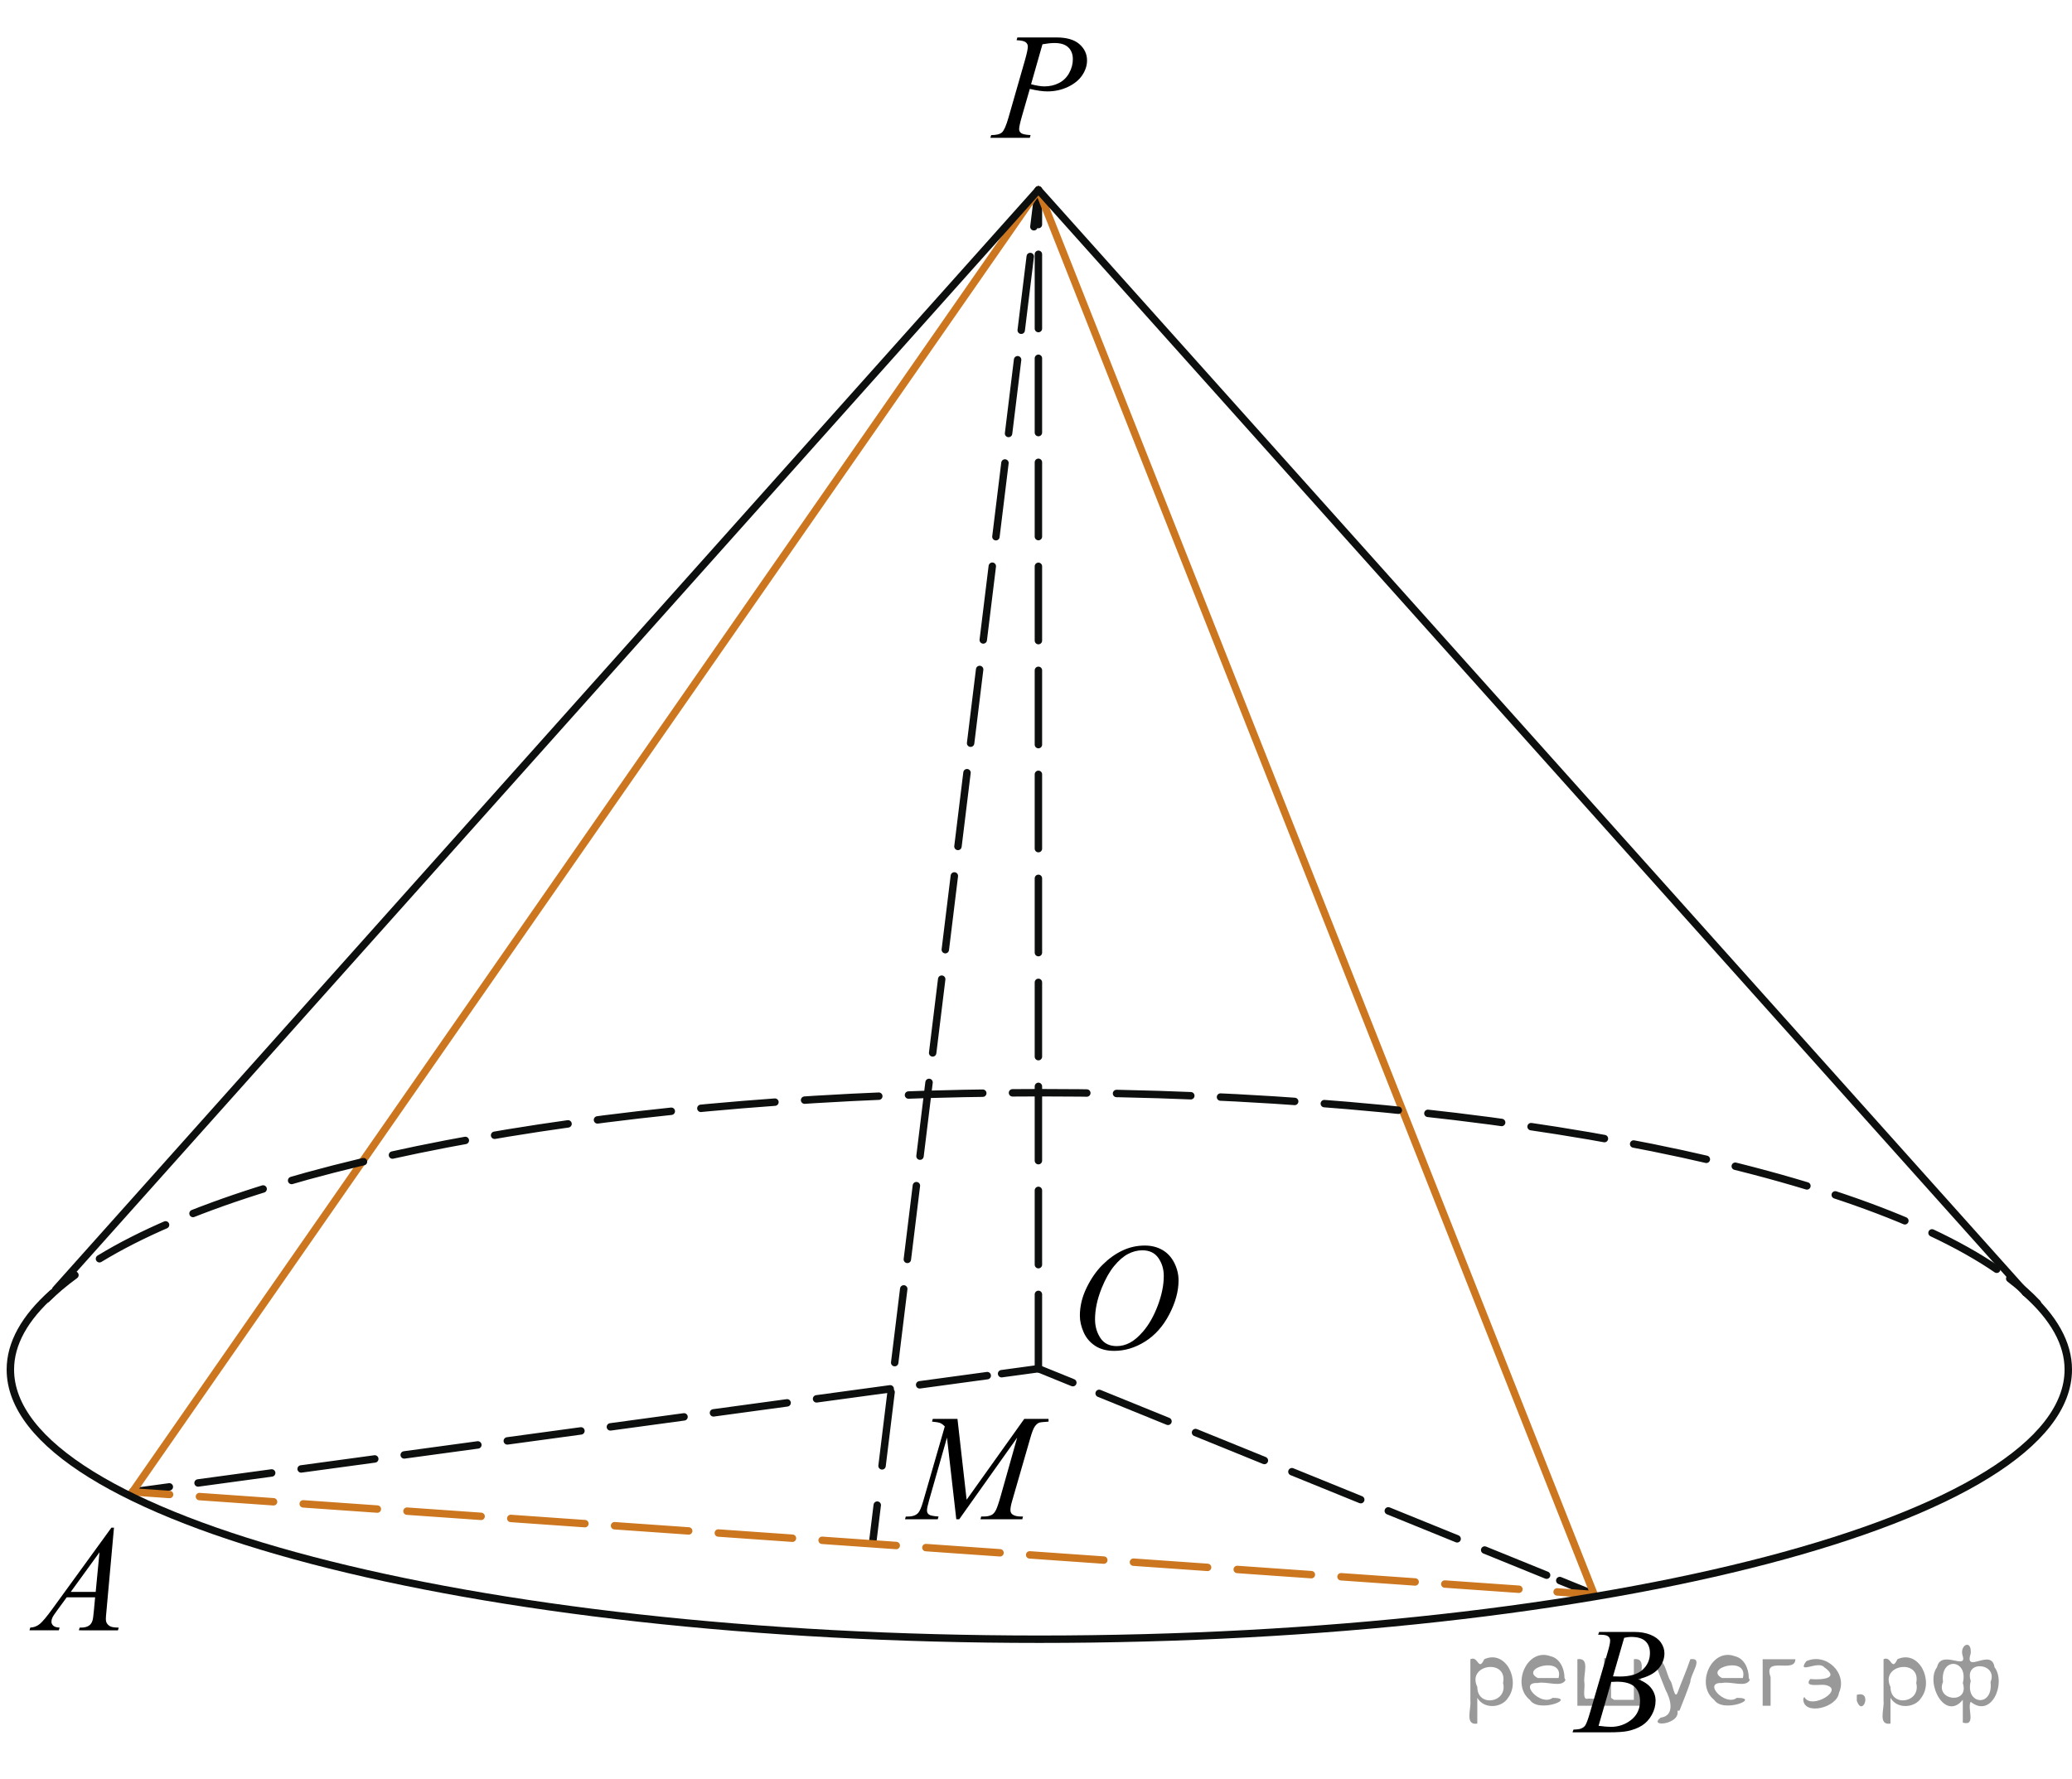 <?xml version="1.0" encoding="utf-8"?>
<!-- Generator: Adobe Illustrator 27.2.0, SVG Export Plug-In . SVG Version: 6.00 Build 0)  -->
<svg version="1.1" id="Слой_1" xmlns="http://www.w3.org/2000/svg" xmlns:xlink="http://www.w3.org/1999/xlink" x="0px" y="0px"
	 width="209.12px" height="179.575px" viewBox="0 0 209.12 179.575" enable-background="new 0 0 209.12 179.575"
	 xml:space="preserve">
<g>
	<g>
		
			<line fill="none" stroke="#0D0F0F" stroke-width="0.75" stroke-linecap="round" stroke-linejoin="round" stroke-dasharray="7.5,3" x1="104.803" y1="19.171" x2="104.347" y2="22.893"/>
		
			<line fill="none" stroke="#0D0F0F" stroke-width="0.75" stroke-linecap="round" stroke-linejoin="round" stroke-dasharray="7.5,3" x1="103.98" y1="25.894" x2="88.721" y2="150.441"/>
		
			<line fill="none" stroke="#0D0F0F" stroke-width="0.75" stroke-linecap="round" stroke-linejoin="round" stroke-dasharray="7.5,3" x1="88.537" y1="151.943" x2="88.082" y2="155.664"/>
	</g>
</g>
<line fill="none" stroke="#0D0F0F" stroke-width="0.75" stroke-linecap="round" stroke-linejoin="round" stroke-dasharray="7.5,3" x1="104.803" y1="138.17" x2="104.803" y2="19.171"/>
<g>
	<g>
		
			<line fill="none" stroke="#0D0F0F" stroke-width="0.75" stroke-linecap="round" stroke-linejoin="round" stroke-dasharray="7.5,3" x1="13.376" y1="150.607" x2="17.091" y2="150.101"/>
		
			<line fill="none" stroke="#0D0F0F" stroke-width="0.75" stroke-linecap="round" stroke-linejoin="round" stroke-dasharray="7.5,3" x1="19.988" y1="149.707" x2="99.639" y2="138.872"/>
		
			<line fill="none" stroke="#0D0F0F" stroke-width="0.75" stroke-linecap="round" stroke-linejoin="round" stroke-dasharray="7.5,3" x1="101.088" y1="138.676" x2="104.803" y2="138.17"/>
	</g>
</g>
<g>
	<g>
		
			<line fill="none" stroke="#0D0F0F" stroke-width="0.75" stroke-linecap="round" stroke-linejoin="round" stroke-dasharray="7.5,3" x1="104.803" y1="138.17" x2="108.278" y2="139.582"/>
		
			<line fill="none" stroke="#0D0F0F" stroke-width="0.75" stroke-linecap="round" stroke-linejoin="round" stroke-dasharray="7.5,3" x1="110.934" y1="140.662" x2="156.094" y2="159.017"/>
		
			<line fill="none" stroke="#0D0F0F" stroke-width="0.75" stroke-linecap="round" stroke-linejoin="round" stroke-dasharray="7.5,3" x1="157.422" y1="159.557" x2="160.894" y2="160.969"/>
	</g>
</g>
<g>
	<g>
		
			<line fill="none" stroke="#CC761F" stroke-width="0.75" stroke-linecap="round" stroke-linejoin="round" stroke-dasharray="7.5,3" x1="13.376" y1="150.607" x2="17.116" y2="150.87"/>
		
			<line fill="none" stroke="#CC761F" stroke-width="0.75" stroke-linecap="round" stroke-linejoin="round" stroke-dasharray="7.5,3" x1="20.128" y1="151.081" x2="155.649" y2="160.601"/>
		
			<line fill="none" stroke="#CC761F" stroke-width="0.75" stroke-linecap="round" stroke-linejoin="round" stroke-dasharray="7.5,3" x1="157.154" y1="160.706" x2="160.894" y2="160.969"/>
	</g>
</g>
<line fill="none" stroke="#CC761F" stroke-width="0.75" stroke-linecap="round" stroke-linejoin="round" stroke-miterlimit="8" x1="104.803" y1="19.171" x2="160.894" y2="160.969"/>
<line fill="none" stroke="#CC761F" stroke-width="0.75" stroke-linecap="round" stroke-linejoin="round" stroke-miterlimit="8" x1="104.803" y1="19.171" x2="13.376" y2="150.607"/>
<path fill="none" stroke="#0D0F0F" stroke-width="0.75" stroke-linecap="round" stroke-linejoin="round" stroke-miterlimit="8" d="
	M5.296,130.549c-2.821,2.504-4.25,5.098-4.25,7.709c0,15.035,46.491,27.223,103.849,27.223c57.352,0,103.85-12.188,103.85-27.223
	c0-2.632-1.457-5.246-4.318-7.771"/>
<g>
	<g>
		
			<path fill="none" stroke="#0D0F0F" stroke-width="0.75" stroke-linecap="round" stroke-linejoin="round" stroke-dasharray="7.5,3" d="
			M4.705,131.141c0.827-0.824,1.781-1.631,2.858-2.418"/>
		
			<path fill="none" stroke="#0D0F0F" stroke-width="0.75" stroke-linecap="round" stroke-linejoin="round" stroke-dasharray="7.5,3" d="
			M10.04,127.072c16.491-10.072,53.435-16.762,94.921-16.762c43.076,0,81.184,7.207,96.667,17.895"/>
		
			<path fill="none" stroke="#0D0F0F" stroke-width="0.75" stroke-linecap="round" stroke-linejoin="round" stroke-dasharray="7.5,3" d="
			M202.835,129.079c1.063,0.812,1.997,1.642,2.796,2.489"/>
	</g>
</g>
<g>
	<g>
		<g>
			<g>
				<g>
					<g>
						<g>
							<g>
								<g>
									<g>
										<g>
											<g>
												<g>
													<defs>
														<rect id="SVGID_1_" y="150.67" width="15.125" height="16.694"/>
													</defs>
													<clipPath id="SVGID_00000106833693262774592410000008275039676592006837_">
														<use xlink:href="#SVGID_1_"  overflow="visible"/>
													</clipPath>
													<g clip-path="url(#SVGID_00000106833693262774592410000008275039676592006837_)">
														<g enable-background="new    ">
															<path d="M11.504,154.218l-0.761,8.431c-0.04,0.394-0.059,0.652-0.059,0.777
																c0,0.199,0.037,0.351,0.111,0.456c0.093,0.144,0.22,0.251,0.38,0.321
																c0.16,0.069,0.429,0.104,0.809,0.104l-0.081,0.276H7.959l0.082-0.276h0.17
																c0.32,0,0.581-0.07,0.783-0.209c0.143-0.095,0.253-0.252,0.333-0.472
																c0.054-0.154,0.105-0.518,0.155-1.091l0.118-1.285H6.733l-1.019,1.397
																c-0.231,0.314-0.377,0.539-0.435,0.676c-0.059,0.138-0.089,0.266-0.089,0.386
																c0,0.159,0.064,0.296,0.192,0.41c0.128,0.115,0.34,0.178,0.635,0.188l-0.081,0.276H2.974
																l0.082-0.276c0.364-0.015,0.685-0.139,0.964-0.37c0.278-0.231,0.693-0.727,1.244-1.483l5.982-8.236
																H11.504z M10.042,156.707l-2.903,3.999h2.519L10.042,156.707z"/>
														</g>
													</g>
												</g>
											</g>
										</g>
									</g>
								</g>
							</g>
						</g>
					</g>
				</g>
			</g>
		</g>
	</g>
</g>
<g>
	<g>
		<g>
			<g>
				<g>
					<g>
						<g>
							<g>
								<g>
									<g>
										<g>
											<g>
												<g>
													<g>
														<defs>
															
																<rect id="SVGID_00000018949913578085476130000010321468595056520598_" x="156.094" y="160.969" width="15.124" height="16.695"/>
														</defs>
														<clipPath id="SVGID_00000065072609812649992550000000926125931490617776_">
															<use xlink:href="#SVGID_00000018949913578085476130000010321468595056520598_"  overflow="visible"/>
														</clipPath>
														<g clip-path="url(#SVGID_00000065072609812649992550000000926125931490617776_)">
															<g enable-background="new    ">
																<path d="M161.295,165.023l0.103-0.276h3.574c0.601,0,1.136,0.095,1.606,0.284
																	c0.47,0.19,0.822,0.453,1.056,0.792c0.234,0.339,0.351,0.697,0.351,1.076
																	c0,0.583-0.208,1.11-0.624,1.581s-1.094,0.818-2.034,1.042c0.606,0.231,1.051,0.534,1.337,0.912
																	c0.285,0.379,0.428,0.795,0.428,1.248c0,0.504-0.128,0.984-0.384,1.442
																	c-0.256,0.459-0.585,0.815-0.985,1.069c-0.401,0.254-0.886,0.44-1.451,0.56
																	c-0.404,0.085-1.034,0.127-1.891,0.127h-3.671l0.097-0.276c0.384-0.01,0.644-0.048,0.782-0.112
																	c0.197-0.085,0.337-0.196,0.421-0.336c0.118-0.19,0.276-0.623,0.473-1.301l1.795-6.137
																	c0.152-0.518,0.229-0.882,0.229-1.091c0-0.185-0.067-0.33-0.203-0.438
																	c-0.135-0.106-0.393-0.16-0.771-0.16C161.447,165.031,161.369,165.028,161.295,165.023z
																	 M161.339,174.224c0.532,0.069,0.948,0.104,1.248,0.104c0.769,0,1.449-0.234,2.042-0.703
																	c0.594-0.468,0.891-1.103,0.891-1.905c0-0.613-0.184-1.092-0.551-1.435
																	c-0.366-0.344-0.959-0.516-1.775-0.516c-0.158,0-0.35,0.008-0.576,0.022L161.339,174.224z
																	 M162.794,169.231c0.32,0.01,0.552,0.016,0.694,0.016c1.024,0,1.786-0.227,2.286-0.677
																	c0.499-0.451,0.749-1.016,0.749-1.693c0-0.513-0.152-0.913-0.458-1.199
																	c-0.305-0.287-0.792-0.43-1.462-0.43c-0.178,0-0.403,0.029-0.68,0.09L162.794,169.231z"/>
															</g>
														</g>
													</g>
												</g>
											</g>
										</g>
									</g>
								</g>
							</g>
						</g>
					</g>
				</g>
			</g>
		</g>
	</g>
</g>
<g>
	<g>
		<g>
			<g>
				<g>
					<g>
						<g>
							<g>
								<g>
									<g>
										<g>
											<g>
												<g>
													<g>
														<defs>
															<rect id="SVGID_00000132797085045849098760000004358113093932765868_" x="97.334" width="15.125" height="16.688"/>
														</defs>
														<clipPath id="SVGID_00000052092895050408545560000008797476482529572278_">
															<use xlink:href="#SVGID_00000132797085045849098760000004358113093932765868_"  overflow="visible"/>
														</clipPath>
														<g clip-path="url(#SVGID_00000052092895050408545560000008797476482529572278_)">
															<g enable-background="new    ">
																<path d="M102.681,3.78h3.944c1.033,0,1.807,0.226,2.318,0.677c0.513,0.451,0.769,1,0.769,1.647
																	c0,0.514-0.163,1.012-0.487,1.495c-0.325,0.483-0.808,0.876-1.448,1.177
																	c-0.64,0.302-1.332,0.452-2.075,0.452c-0.462,0-1.051-0.084-1.765-0.254l-0.798,2.766
																	c-0.187,0.657-0.281,1.091-0.281,1.301c0,0.159,0.066,0.291,0.2,0.396
																	c0.133,0.104,0.45,0.172,0.953,0.202l-0.074,0.276h-3.981l0.081-0.276
																	c0.522,0,0.885-0.091,1.089-0.273c0.205-0.182,0.425-0.684,0.661-1.506l1.654-5.769
																	c0.197-0.692,0.295-1.156,0.295-1.39c0-0.175-0.07-0.319-0.21-0.434
																	c-0.14-0.115-0.449-0.185-0.927-0.21L102.681,3.78z M104.062,8.504
																	c0.556,0.144,1.004,0.217,1.344,0.217c0.536,0,1.025-0.112,1.466-0.336
																	c0.44-0.225,0.785-0.56,1.034-1.01c0.248-0.448,0.373-0.914,0.373-1.397
																	c0-0.503-0.153-0.901-0.458-1.195c-0.306-0.294-0.769-0.441-1.389-0.441
																	c-0.335,0-0.741,0.043-1.219,0.127L104.062,8.504z"/>
															</g>
														</g>
													</g>
												</g>
											</g>
										</g>
									</g>
								</g>
							</g>
						</g>
					</g>
				</g>
			</g>
		</g>
	</g>
</g>
<g>
	<g>
		<g>
			<g>
				<g>
					<g>
						<g>
							<g>
								<g>
									<g>
										<g>
											<g>
												<g>
													<g>
														<g>
															<defs>
																
																	<rect id="SVGID_00000108993550186159157110000009645803113156449154_" x="106.347" y="122.239" width="16.568" height="18.715"/>
															</defs>
															<clipPath id="SVGID_00000027578489656753766430000017281134836381399729_">
																<use xlink:href="#SVGID_00000108993550186159157110000009645803113156449154_"  overflow="visible"/>
															</clipPath>
															<g clip-path="url(#SVGID_00000027578489656753766430000017281134836381399729_)">
																<g enable-background="new    ">
																</g>
															</g>
														</g>
													</g>
												</g>
											</g>
										</g>
									</g>
								</g>
							</g>
						</g>
					</g>
				</g>
			</g>
		</g>
	</g>
	<g>
		<g>
			<g>
				<g>
					<g>
						<g>
							<g>
								<g>
									<g>
										<g>
											<g>
												<g>
													<g>
														<g>
															<defs>
																
																	<rect id="SVGID_00000051376091738787557460000004280965123784932001_" x="106.016" y="122.182" width="16.511" height="18.146"/>
															</defs>
															<clipPath id="SVGID_00000048503044874420905750000004452275715584339366_">
																<use xlink:href="#SVGID_00000051376091738787557460000004280965123784932001_"  overflow="visible"/>
															</clipPath>
															<g clip-path="url(#SVGID_00000048503044874420905750000004452275715584339366_)">
																<g enable-background="new    ">
																	<path d="M115.541,125.74c0.665,0,1.254,0.146,1.766,0.44c0.513,0.292,0.914,0.725,1.205,1.297
																		c0.29,0.572,0.435,1.166,0.435,1.78c0,1.09-0.311,2.233-0.935,3.43
																		c-0.623,1.197-1.438,2.111-2.441,2.741c-1.005,0.63-2.045,0.944-3.118,0.944
																		c-0.773,0-1.42-0.174-1.94-0.521c-0.519-0.347-0.904-0.806-1.152-1.375
																		c-0.249-0.57-0.373-1.122-0.373-1.657c0-0.95,0.225-1.889,0.676-2.815
																		c0.45-0.927,0.988-1.702,1.614-2.324c0.625-0.622,1.293-1.101,2.002-1.435
																		C113.99,125.908,114.743,125.74,115.541,125.74z M115.29,126.22c-0.492,0-0.974,0.124-1.444,0.371
																		s-0.938,0.652-1.4,1.215c-0.463,0.561-0.879,1.298-1.248,2.208
																		c-0.453,1.119-0.68,2.177-0.68,3.171c0,0.71,0.18,1.338,0.539,1.886
																		c0.359,0.547,0.911,0.821,1.655,0.821c0.448,0,0.888-0.113,1.318-0.338s0.881-0.609,1.349-1.154
																		c0.586-0.685,1.078-1.559,1.478-2.62c0.398-1.062,0.599-2.054,0.599-2.973
																		c0-0.68-0.18-1.281-0.54-1.804C116.556,126.481,116.014,126.22,115.29,126.22z"/>
																</g>
															</g>
														</g>
													</g>
												</g>
											</g>
										</g>
									</g>
								</g>
							</g>
						</g>
					</g>
				</g>
			</g>
		</g>
	</g>
</g>
<g>
	<g>
		<g>
			<g>
				<g>
					<g>
						<g>
							<g>
								<defs>
									
										<rect id="SVGID_00000154410333399613448760000003887937493687210400_" x="89.481" y="139.503" width="20.719" height="16.56"/>
								</defs>
								<clipPath id="SVGID_00000103248231680281691520000010324118584587403392_">
									<use xlink:href="#SVGID_00000154410333399613448760000003887937493687210400_"  overflow="visible"/>
								</clipPath>
								<g clip-path="url(#SVGID_00000103248231680281691520000010324118584587403392_)">
									<g enable-background="new    ">
									</g>
								</g>
							</g>
						</g>
					</g>
				</g>
			</g>
		</g>
	</g>
	<g>
		<g>
			<g>
				<g>
					<g>
						<g>
							<g>
								<defs>
									
										<rect id="SVGID_00000114048628621511348950000016036010542933824921_" x="89.079" y="139.45" width="20.65" height="16.697"/>
								</defs>
								<clipPath id="SVGID_00000106835427626061791630000011828158464715143829_">
									<use xlink:href="#SVGID_00000114048628621511348950000016036010542933824921_"  overflow="visible"/>
								</clipPath>
								<g clip-path="url(#SVGID_00000106835427626061791630000011828158464715143829_)">
									<g enable-background="new    ">
										<path d="M96.634,143.237l0.924,8.162l5.819-8.162h2.448v0.277c-0.532,0.034-0.846,0.069-0.939,0.104
											c-0.163,0.065-0.312,0.194-0.448,0.389c-0.135,0.194-0.282,0.567-0.44,1.121l-1.856,6.427
											c-0.108,0.374-0.163,0.668-0.163,0.882c0,0.194,0.066,0.342,0.2,0.441
											c0.187,0.144,0.483,0.217,0.887,0.217h0.178l-0.067,0.276h-4.222l0.074-0.276h0.2
											c0.374,0,0.661-0.055,0.858-0.165c0.153-0.079,0.29-0.23,0.41-0.452
											c0.121-0.222,0.29-0.713,0.507-1.476l1.656-5.874l-5.849,8.243h-0.296l-0.939-8.243l-1.79,6.271
											c-0.153,0.533-0.229,0.892-0.229,1.076c0,0.184,0.066,0.325,0.2,0.422
											c0.133,0.098,0.456,0.163,0.968,0.198l-0.081,0.276h-3.306l0.082-0.276h0.2
											c0.488,0,0.84-0.125,1.057-0.374c0.158-0.18,0.323-0.567,0.496-1.166l2.182-7.556
											c-0.163-0.169-0.318-0.284-0.466-0.344c-0.148-0.06-0.422-0.107-0.821-0.142l0.074-0.277H96.634z"/>
									</g>
								</g>
							</g>
						</g>
					</g>
				</g>
			</g>
		</g>
	</g>
</g>
<line fill="none" stroke="#0D0F0F" stroke-width="0.75" stroke-linecap="round" stroke-linejoin="round" stroke-miterlimit="8" x1="104.803" y1="19.171" x2="5.623" y2="130.183"/>
<line fill="none" stroke="#0D0F0F" stroke-width="0.75" stroke-linecap="round" stroke-linejoin="round" stroke-miterlimit="8" x1="104.803" y1="19.171" x2="204.427" y2="130.488"/>
<g style="stroke:none;fill:#000;fill-opacity:0.4" > <path d="m 149.1,171.5 c 0,0.8 0,1.6 0,2.5 -1.3,0.2 -0.6,-1.5 -0.7,-2.3 0,-1.4 0,-2.8 0,-4.2 0.8,-0.4 0.8,1.3 1.4,0.0 2.2,-1.0 3.7,2.2 2.4,3.9 -0.6,1.0 -2.4,1.2 -3.1,0.0 z m 2.6,-1.6 c 0.5,-2.5 -3.7,-1.9 -2.6,0.4 0.0,2.1 3.1,1.6 2.6,-0.4 z" /> <path d="m 158.0,169.6 c -0.4,0.8 -1.9,0.1 -2.8,0.3 -2.0,-0.1 0.3,2.4 1.5,1.5 2.5,0.0 -1.4,1.6 -2.3,0.2 -1.9,-1.5 -0.3,-5.3 2.1,-4.4 0.9,0.2 1.4,1.2 1.4,2.2 z m -0.7,-0.2 c 0.6,-2.3 -4.0,-1.0 -2.1,0.0 0.7,0 1.4,-0.0 2.1,-0.0 z" /> <path d="m 162.9,171.6 c 0.6,0 1.3,0 2.0,0 0,-1.3 0,-2.7 0,-4.1 1.3,-0.2 0.6,1.5 0.7,2.3 0,0.8 0,1.6 0,2.4 -2.1,0 -4.2,0 -6.4,0 0,-1.5 0,-3.1 0,-4.7 1.3,-0.2 0.6,1.5 0.7,2.3 0.1,0.5 -0.2,1.6 0.2,1.7 0.5,-0.1 1.6,0.2 1.8,-0.2 0,-1.3 0,-2.6 0,-3.9 1.3,-0.2 0.6,1.5 0.7,2.3 0,0.5 0,1.1 0,1.7 z" /> <path d="m 169.3,172.7 c 0.3,1.4 -3.0,1.7 -1.7,0.7 1.5,-0.2 1.0,-1.9 0.5,-2.8 -0.4,-1.0 -0.8,-2.0 -1.2,-3.1 1.2,-0.2 1.2,1.4 1.7,2.2 0.2,0.2 0.4,1.9 0.7,1.2 0.4,-1.1 0.9,-2.2 1.3,-3.4 1.4,-0.2 0.0,1.5 -0.0,2.3 -0.3,0.9 -0.7,1.9 -1.1,2.9 z" /> <path d="m 176.6,169.6 c -0.4,0.8 -1.9,0.1 -2.8,0.3 -2.0,-0.1 0.3,2.4 1.5,1.5 2.5,0.0 -1.4,1.6 -2.3,0.2 -1.9,-1.5 -0.3,-5.3 2.1,-4.4 0.9,0.2 1.4,1.2 1.4,2.2 z m -0.7,-0.2 c 0.6,-2.3 -4.0,-1.0 -2.1,0.0 0.7,0 1.4,-0.0 2.1,-0.0 z" /> <path d="m 177.9,172.2 c 0,-1.5 0,-3.1 0,-4.7 1.1,0 2.2,0 3.3,0 0.0,1.5 -3.3,-0.4 -2.5,1.8 0,0.9 0,1.9 0,2.9 -0.2,0 -0.5,0 -0.7,0 z" /> <path d="m 182.1,171.3 c 0.7,1.4 4.2,-0.8 2.1,-1.2 -0.5,-0.1 -2.2,0.3 -1.5,-0.6 1.0,0.1 3.1,0.0 1.4,-1.2 -0.6,-0.7 -2.8,0.8 -1.8,-0.6 2.0,-0.9 4.2,1.2 3.3,3.2 -0.2,1.5 -3.5,2.3 -3.6,0.7 l 0,-0.1 0,-0.0 0,0 z" /> <path d="m 187.4,171.1 c 1.6,-0.5 0.6,2.3 -0.0,0.6 -0.0,-0.2 0.0,-0.4 0.0,-0.6 z" /> <path d="m 190.8,171.5 c 0,0.8 0,1.6 0,2.5 -1.3,0.2 -0.6,-1.5 -0.7,-2.3 0,-1.4 0,-2.8 0,-4.2 0.8,-0.4 0.8,1.3 1.4,0.0 2.2,-1.0 3.7,2.2 2.4,3.9 -0.6,1.0 -2.4,1.2 -3.1,0.0 z m 2.6,-1.6 c 0.5,-2.5 -3.7,-1.9 -2.6,0.4 0.0,2.1 3.1,1.6 2.6,-0.4 z" /> <path d="m 196.1,169.8 c -0.8,1.9 2.7,2.3 2.0,0.1 0.6,-2.4 -2.3,-2.7 -2.0,-0.1 z m 2.0,4.2 c 0,-0.8 0,-1.6 0,-2.4 -1.8,2.2 -3.8,-1.7 -2.6,-3.3 0.4,-1.8 3.0,0.3 2.6,-1.1 -0.4,-1.1 0.9,-1.8 0.8,-0.3 -0.7,2.2 2.1,-0.6 2.4,1.4 1.2,1.6 -0.3,5.2 -2.4,3.5 -0.4,0.6 0.6,2.5 -0.8,2.1 z m 2.8,-4.2 c 0.8,-1.9 -2.7,-2.3 -2.0,-0.1 -0.6,2.4 2.3,2.7 2.0,0.1 z" /> </g></svg>

<!--File created and owned by https://sdamgia.ru. Copying is prohibited. All rights reserved.-->
